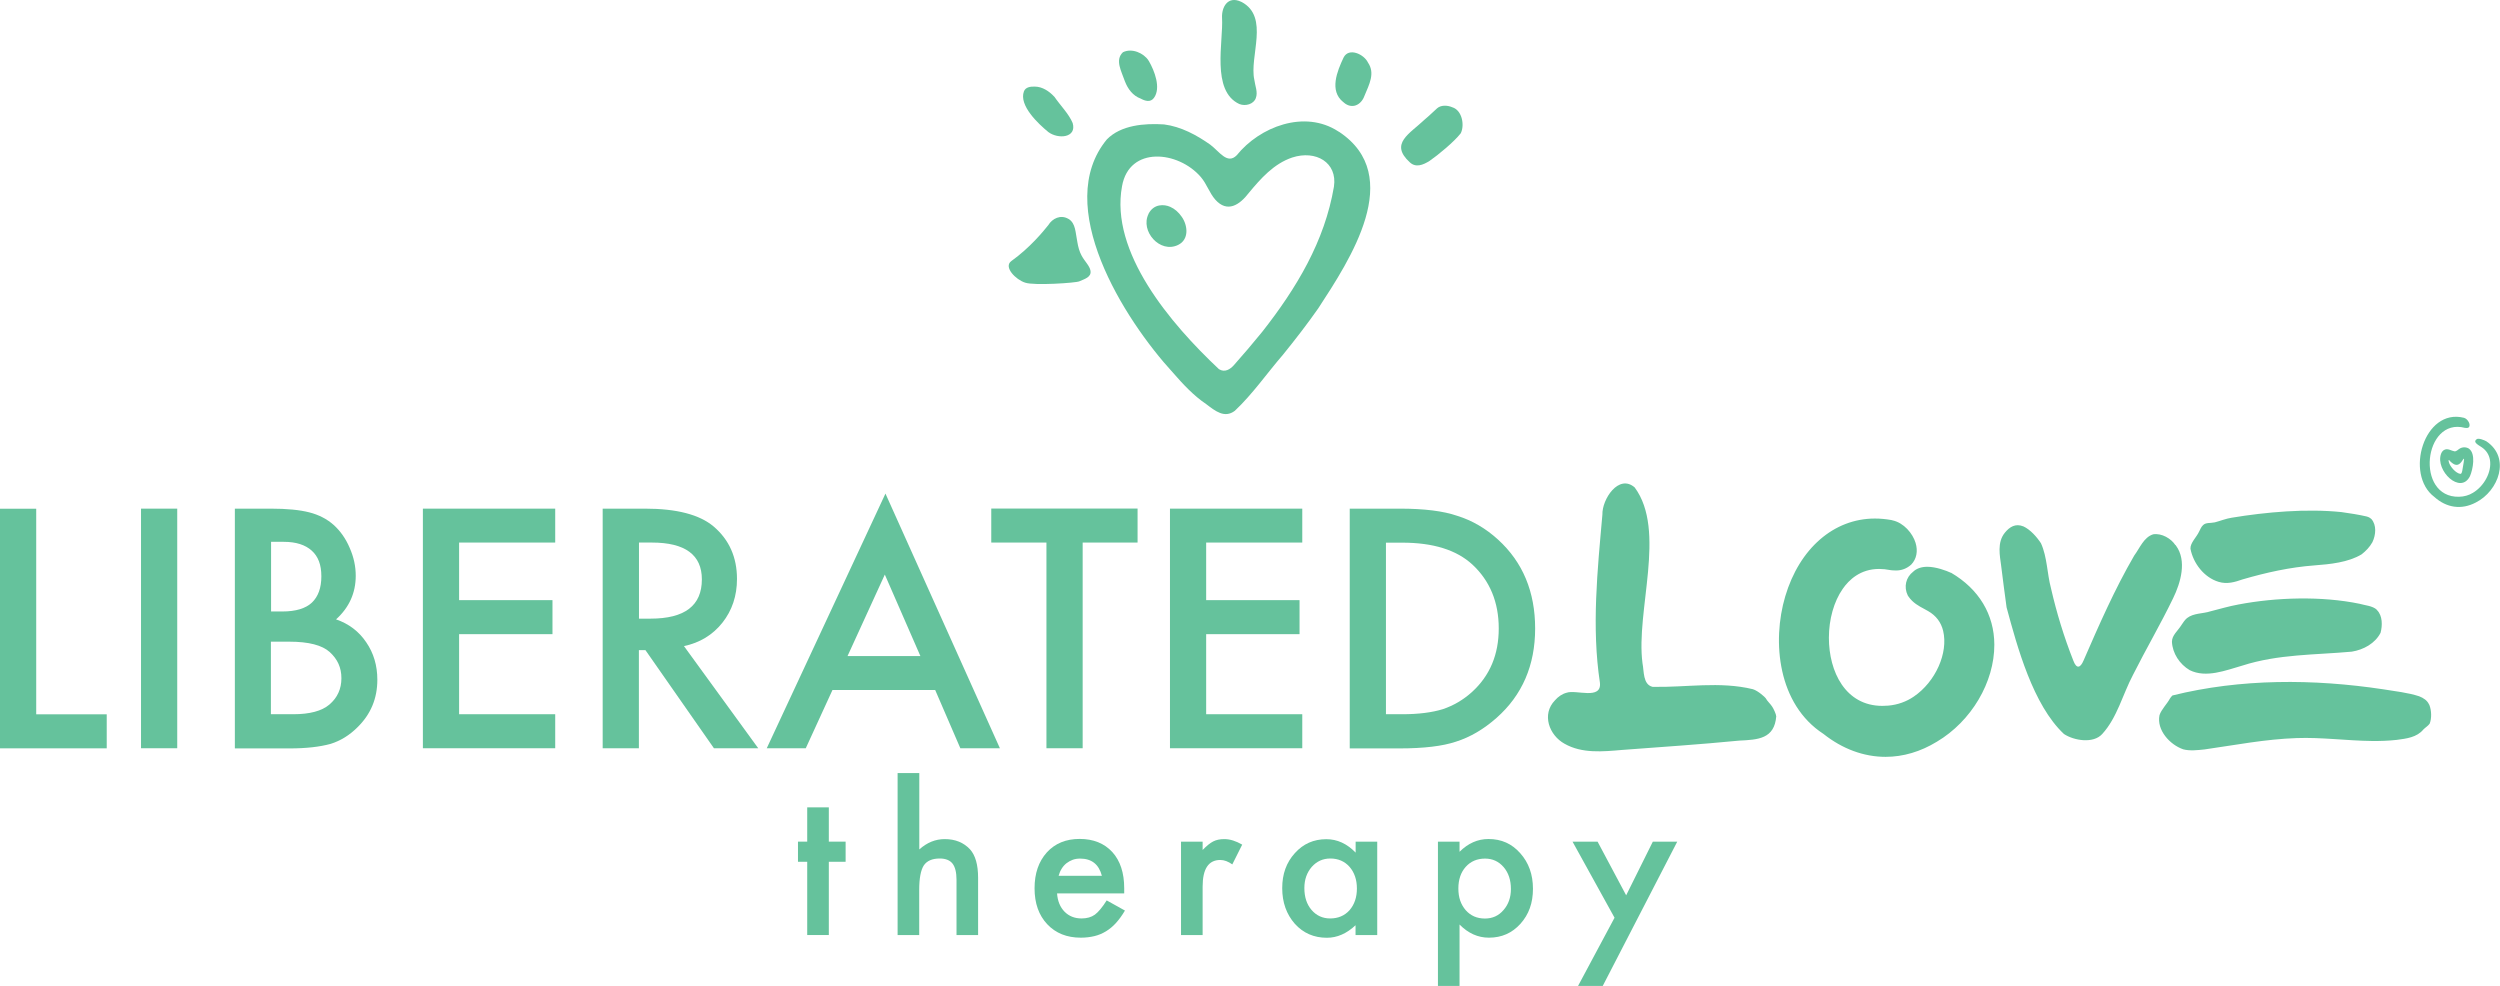 <svg width="142" height="56" viewBox="0 0 142 56" fill="none" xmlns="http://www.w3.org/2000/svg">
<g clip-path="url(#clip0_19_683)">
<path d="M76.062 7.489C79.83 9.993 76.675 14.757 74.881 17.508C74.252 18.409 73.572 19.285 72.876 20.145C71.959 21.206 71.16 22.37 70.139 23.333C69.551 23.776 69.026 23.344 68.51 22.952C67.804 22.478 67.196 21.824 66.639 21.185C63.819 18.116 59.773 11.667 62.871 7.917C63.67 7.103 65 6.995 66.118 7.067C67.087 7.191 67.974 7.675 68.742 8.216C69.263 8.607 69.711 9.364 70.247 8.818C71.551 7.201 74.098 6.212 76.015 7.464L76.056 7.489H76.062ZM71.691 18.852C73.649 16.359 75.242 13.706 75.768 10.6C75.974 9.23 74.742 8.509 73.397 8.947C72.345 9.302 71.603 10.152 70.943 10.945C70.402 11.656 69.706 12.099 69.031 11.342C68.691 10.956 68.551 10.461 68.211 10.06C66.928 8.561 64.139 8.277 63.732 10.575C63.036 14.319 66.479 18.378 69.237 20.969C69.567 21.175 69.876 20.979 70.093 20.732C70.629 20.13 71.17 19.491 71.665 18.883L71.691 18.847V18.852ZM60.701 12.439C61.103 12.692 61.082 13.202 61.196 13.763C61.242 14.026 61.309 14.288 61.433 14.515C61.613 14.85 61.892 15.097 61.938 15.37C62.01 15.746 61.593 15.849 61.309 15.978C61.129 16.071 58.721 16.23 58.232 16.055C57.706 15.896 56.979 15.164 57.443 14.829C58.5 14.072 59.258 13.145 59.541 12.79C59.773 12.408 60.242 12.177 60.68 12.429L60.706 12.444L60.701 12.439ZM65.237 12.151C64.752 13.119 65.881 14.417 66.917 13.912C67.551 13.603 67.469 12.805 67.124 12.316C66.943 12.053 66.727 11.862 66.469 11.749C66.129 11.595 65.531 11.564 65.232 12.151H65.237Z" fill="#65C29C"/>
<path d="M70.479 0.093C69.737 -0.247 69.382 0.407 69.412 1.01C69.495 2.364 68.784 5.161 70.392 5.908C70.747 6.052 71.211 5.913 71.33 5.573C71.459 5.238 71.289 4.878 71.247 4.538C70.948 3.209 72.124 0.968 70.526 0.113L70.485 0.098L70.479 0.093Z" fill="#65C29C"/>
<path d="M82.984 7.541C83.191 7.093 83.046 6.263 82.49 6.093C82.196 5.965 81.835 5.965 81.624 6.155C81.386 6.366 81.191 6.567 80.928 6.784C80.062 7.608 78.917 8.154 80.072 9.215C80.412 9.539 80.825 9.375 81.201 9.138C81.696 8.798 82.608 8.04 82.969 7.572L82.984 7.541Z" fill="#65C29C"/>
<path d="M59.866 5.475C59.603 5.192 59.206 4.919 58.778 4.919C58.526 4.909 58.253 4.95 58.16 5.187C57.856 5.99 58.99 7.046 59.546 7.5C60.103 7.917 61.17 7.834 60.928 6.99C60.711 6.464 60.206 5.965 59.897 5.506L59.866 5.475Z" fill="#65C29C"/>
<path d="M76.33 5.826C76.793 6.222 77.309 5.965 77.495 5.46C77.773 4.79 78.118 4.162 77.701 3.554C77.474 3.075 76.608 2.678 76.314 3.271C75.948 4.049 75.495 5.156 76.293 5.795L76.33 5.82V5.826Z" fill="#65C29C"/>
<path d="M65.237 3.436C64.959 3.013 64.294 2.715 63.783 2.967C63.314 3.41 63.701 4.049 63.897 4.625C64.067 5.063 64.35 5.439 64.789 5.599C65.041 5.738 65.35 5.831 65.546 5.558C65.954 4.996 65.577 4.023 65.258 3.472L65.232 3.441L65.237 3.436Z" fill="#65C29C"/>
<path d="M47.077 48.949V53.11H45.85V48.949H45.325V47.805H45.85V45.858H47.077V47.805H48.031V48.949H47.077Z" fill="#65C29C"/>
<path d="M50.989 43.911H52.216V48.248C52.654 47.856 53.134 47.661 53.66 47.661C54.258 47.661 54.737 47.856 55.098 48.243C55.402 48.583 55.556 49.118 55.556 49.86V53.11H54.33V49.974C54.33 49.551 54.252 49.242 54.103 49.051C53.953 48.861 53.711 48.763 53.376 48.763C52.948 48.763 52.644 48.897 52.469 49.16C52.299 49.428 52.211 49.891 52.211 50.545V53.11H50.984V43.911H50.989Z" fill="#65C29C"/>
<path d="M63.845 50.746H60.041C60.072 51.184 60.216 51.529 60.469 51.787C60.721 52.039 61.041 52.168 61.433 52.168C61.737 52.168 61.989 52.096 62.191 51.951C62.386 51.807 62.608 51.539 62.861 51.143L63.897 51.72C63.737 51.993 63.567 52.224 63.392 52.42C63.216 52.616 63.02 52.776 62.819 52.899C62.613 53.023 62.397 53.115 62.16 53.172C61.922 53.229 61.665 53.26 61.392 53.26C60.598 53.26 59.964 53.007 59.484 52.497C59.005 51.987 58.763 51.308 58.763 50.458C58.763 49.608 58.995 48.938 59.459 48.418C59.928 47.903 60.551 47.651 61.325 47.651C62.098 47.651 62.721 47.898 63.18 48.397C63.629 48.892 63.855 49.577 63.855 50.453V50.741L63.845 50.746ZM62.587 49.747C62.417 49.093 62.005 48.768 61.35 48.768C61.201 48.768 61.062 48.789 60.933 48.835C60.804 48.882 60.685 48.949 60.577 49.031C60.469 49.118 60.376 49.221 60.304 49.34C60.227 49.458 60.17 49.597 60.129 49.747H62.593H62.587Z" fill="#65C29C"/>
<path d="M67.082 47.805H68.309V48.279C68.536 48.042 68.737 47.882 68.907 47.795C69.088 47.702 69.294 47.661 69.541 47.661C69.866 47.661 70.201 47.769 70.557 47.975L69.995 49.098C69.763 48.933 69.536 48.846 69.314 48.846C68.644 48.846 68.309 49.35 68.309 50.36V53.11H67.082V47.805Z" fill="#65C29C"/>
<path d="M76.995 47.805H78.227V53.11H76.995V52.554C76.49 53.028 75.949 53.265 75.366 53.265C74.634 53.265 74.026 53.002 73.547 52.472C73.072 51.931 72.83 51.256 72.83 50.447C72.83 49.639 73.067 48.99 73.547 48.459C74.021 47.929 74.619 47.666 75.335 47.666C75.954 47.666 76.505 47.918 77 48.428V47.81L76.995 47.805ZM74.088 50.442C74.088 50.952 74.222 51.364 74.495 51.684C74.773 52.008 75.129 52.168 75.552 52.168C76.005 52.168 76.371 52.013 76.655 51.699C76.933 51.374 77.072 50.968 77.072 50.468C77.072 49.968 76.933 49.561 76.655 49.237C76.376 48.923 76.01 48.763 75.562 48.763C75.139 48.763 74.789 48.923 74.505 49.242C74.227 49.567 74.088 49.963 74.088 50.442Z" fill="#65C29C"/>
<path d="M82.902 56H81.675V47.805H82.902V48.382C83.387 47.898 83.933 47.656 84.546 47.656C85.278 47.656 85.876 47.923 86.351 48.464C86.83 49 87.072 49.67 87.072 50.483C87.072 51.297 86.835 51.941 86.361 52.472C85.887 52.997 85.294 53.26 84.572 53.26C83.948 53.26 83.397 53.013 82.902 52.513V55.995V56ZM85.82 50.494C85.82 49.984 85.68 49.572 85.407 49.252C85.129 48.928 84.773 48.768 84.351 48.768C83.902 48.768 83.536 48.923 83.253 49.237C82.974 49.551 82.835 49.958 82.835 50.468C82.835 50.978 82.974 51.374 83.253 51.699C83.531 52.013 83.892 52.173 84.345 52.173C84.773 52.173 85.124 52.013 85.397 51.694C85.68 51.374 85.82 50.973 85.82 50.494Z" fill="#65C29C"/>
<path d="M91.706 52.127L89.319 47.805H90.742L92.366 50.854L93.881 47.805H95.268L91.036 56H89.634L91.706 52.127Z" fill="#65C29C"/>
<path d="M2.057 28.891V40.573H6.062V42.505H0V28.896H2.057V28.891Z" fill="#65C29C"/>
<path d="M10.067 28.891V42.5H8.01V28.891H10.067Z" fill="#65C29C"/>
<path d="M13.34 42.5V28.891H15.387C16.299 28.891 17.026 28.963 17.567 29.102C18.113 29.241 18.577 29.483 18.954 29.818C19.335 30.163 19.639 30.596 19.861 31.116C20.093 31.642 20.206 32.167 20.206 32.703C20.206 33.676 19.835 34.505 19.088 35.18C19.809 35.428 20.382 35.86 20.799 36.478C21.222 37.091 21.433 37.802 21.433 38.611C21.433 39.677 21.057 40.573 20.304 41.31C19.851 41.763 19.34 42.077 18.779 42.252C18.16 42.422 17.387 42.51 16.459 42.51H13.345L13.34 42.5ZM15.392 34.732H16.036C16.799 34.732 17.361 34.562 17.717 34.227C18.072 33.887 18.253 33.393 18.253 32.734C18.253 32.074 18.072 31.606 17.706 31.276C17.34 30.946 16.815 30.776 16.119 30.776H15.397V34.732H15.392ZM15.392 40.568H16.66C17.588 40.568 18.273 40.388 18.706 40.022C19.165 39.631 19.392 39.131 19.392 38.523C19.392 37.915 19.17 37.441 18.732 37.04C18.304 36.648 17.536 36.447 16.428 36.447H15.387V40.563L15.392 40.568Z" fill="#65C29C"/>
<path d="M31.536 30.817H26.077V34.088H31.381V36.02H26.077V40.568H31.536V42.5H24.02V28.891H31.536V30.823V30.817Z" fill="#65C29C"/>
<path d="M38.85 36.7L43.067 42.5H40.551L36.66 36.926H36.289V42.5H34.232V28.891H36.639C38.438 28.891 39.737 29.231 40.536 29.906C41.417 30.658 41.861 31.652 41.861 32.883C41.861 33.846 41.582 34.675 41.031 35.371C40.479 36.066 39.747 36.509 38.845 36.7H38.85ZM36.294 35.139H36.948C38.897 35.139 39.866 34.397 39.866 32.909C39.866 31.518 38.917 30.817 37.026 30.817H36.294V35.139Z" fill="#65C29C"/>
<path d="M53.114 39.193H47.284L45.768 42.5H43.552L50.294 28.036L56.794 42.5H54.547L53.119 39.193H53.114ZM52.279 37.266L50.258 32.636L48.139 37.266H52.279Z" fill="#65C29C"/>
<path d="M61.495 30.817V42.5H59.438V30.817H56.304V28.886H64.614V30.817H61.49H61.495Z" fill="#65C29C"/>
<path d="M73.969 30.817H68.51V34.088H73.814V36.02H68.51V40.568H73.969V42.5H66.454V28.891H73.969V30.823V30.817Z" fill="#65C29C"/>
<path d="M76.665 42.5V28.891H79.521C80.892 28.891 81.974 29.025 82.768 29.298C83.619 29.561 84.392 30.014 85.088 30.648C86.495 31.93 87.196 33.614 87.196 35.7C87.196 37.787 86.464 39.486 85 40.779C84.263 41.428 83.495 41.876 82.691 42.129C81.938 42.381 80.871 42.51 79.49 42.51H76.665V42.5ZM78.722 40.568H79.65C80.572 40.568 81.34 40.47 81.954 40.28C82.567 40.074 83.119 39.749 83.614 39.301C84.624 38.379 85.129 37.179 85.129 35.695C85.129 34.212 84.629 32.991 83.629 32.064C82.727 31.235 81.402 30.823 79.65 30.823H78.722V40.573V40.568Z" fill="#65C29C"/>
<path d="M100.892 40.666C100.799 41.974 99.85 42.016 98.784 42.067C96.582 42.283 94.361 42.428 92.129 42.597C91.041 42.69 89.861 42.809 88.871 42.247C87.995 41.768 87.546 40.573 88.325 39.775C88.5 39.574 88.727 39.414 88.984 39.347C89.526 39.157 90.979 39.775 90.876 38.781C90.397 35.628 90.737 32.383 91.016 29.231C90.99 28.361 91.943 26.898 92.85 27.686C94.67 30.148 92.902 34.691 93.294 37.673C93.387 38.127 93.309 38.879 93.866 39.013C95.768 39.054 97.675 38.688 99.562 39.146C99.866 39.239 100.263 39.61 100.289 39.656C100.34 39.744 100.402 39.826 100.469 39.898C100.536 39.971 100.598 40.048 100.655 40.13C100.722 40.218 100.892 40.578 100.881 40.666H100.892ZM123.562 30.962C123.325 30.596 122.789 30.271 122.299 30.349C121.763 30.519 121.546 31.121 121.222 31.559C120.119 33.455 119.222 35.505 118.345 37.519C118.16 37.957 117.943 38.003 117.763 37.519C117.237 36.185 116.814 34.804 116.495 33.408C116.273 32.579 116.283 31.642 115.928 30.859C115.686 30.488 115.314 30.076 114.933 29.901C114.479 29.715 114.149 29.926 113.881 30.251C113.418 30.812 113.598 31.585 113.665 32.131C113.763 32.919 113.866 33.723 113.974 34.5C114.582 36.751 115.474 40.043 117.232 41.691C117.799 42.067 118.902 42.252 119.407 41.691C120.253 40.769 120.572 39.435 121.149 38.343C121.881 36.885 122.727 35.443 123.433 33.98C123.866 33.094 124.227 31.848 123.593 30.988L123.572 30.957L123.562 30.962ZM110.82 32.538C110.546 32.409 109.959 32.193 109.469 32.193C109.129 32.193 108.851 32.296 108.67 32.471C108.253 32.79 108.124 33.336 108.361 33.821L108.402 33.882C108.644 34.238 108.995 34.428 109.299 34.588C109.366 34.624 109.433 34.66 109.521 34.712C109.969 34.969 110.253 35.345 110.371 35.834C110.67 37.091 109.938 38.724 108.706 39.564C108.289 39.852 107.789 40.032 107.258 40.079C107.144 40.089 107.031 40.094 106.918 40.094C104.82 40.094 103.881 38.152 103.881 36.226C103.881 35.18 104.165 34.166 104.665 33.45C105.021 32.934 105.67 32.316 106.732 32.316C106.933 32.316 107.144 32.337 107.381 32.383L107.474 32.394C107.546 32.399 107.619 32.404 107.691 32.404C108.015 32.404 108.304 32.296 108.557 32.069C108.861 31.755 108.948 31.302 108.804 30.833C108.644 30.302 108.139 29.695 107.495 29.556L107.438 29.54C107.119 29.483 106.804 29.453 106.495 29.453C104.165 29.453 102.211 31.147 101.402 33.872C100.634 36.458 100.99 40.012 103.572 41.686C104.649 42.541 105.866 42.989 107.098 42.989C108.103 42.989 109.088 42.695 110.015 42.129C111.974 40.965 113.283 38.75 113.278 36.617C113.273 34.902 112.402 33.455 110.814 32.528L110.82 32.538ZM137.969 40.012C137.871 39.79 137.66 39.646 137.407 39.548C136.784 39.342 136.026 39.26 135.366 39.152C131.402 38.554 127.268 38.539 123.397 39.502C123.345 39.548 123.284 39.62 123.247 39.687C123.093 39.976 122.763 40.3 122.66 40.62C122.485 41.464 123.247 42.299 124.005 42.561C124.376 42.659 124.799 42.613 125.222 42.567C126.964 42.319 128.67 41.984 130.443 41.923C131.866 41.871 133.299 42.072 134.722 42.088C135.201 42.093 135.67 42.077 136.129 42.026C136.686 41.954 137.278 41.882 137.644 41.439C137.763 41.315 137.912 41.238 138.005 41.104C138.124 40.81 138.113 40.362 137.99 40.048L137.974 40.012H137.969ZM135 34.629C134.753 34.408 134.34 34.387 134.021 34.294C131.881 33.851 129.309 33.923 127.139 34.336C126.608 34.433 126.082 34.588 125.557 34.722C125.119 34.866 124.598 34.815 124.222 35.108C124.093 35.216 124 35.361 123.907 35.5C123.701 35.834 123.366 36.082 123.366 36.453C123.397 37.107 123.804 37.73 124.376 38.065C125.309 38.528 126.423 38.075 127.361 37.807C129.412 37.148 131.485 37.205 133.582 37.014C134.253 36.906 134.907 36.545 135.216 35.943C135.325 35.536 135.335 34.974 135.015 34.655L134.99 34.629H135ZM134.675 29.463C134.613 29.411 134.552 29.37 134.418 29.334C134.021 29.241 133.423 29.143 132.995 29.087C131.01 28.881 128.722 29.082 126.763 29.406C126.443 29.453 126.103 29.592 125.804 29.669C125.541 29.726 125.299 29.669 125.139 29.823C125.036 29.916 124.974 30.06 124.912 30.189C124.768 30.509 124.402 30.833 124.418 31.168C124.577 32.002 125.196 32.801 126.015 33.048C126.5 33.197 126.938 33.063 127.381 32.909C128.711 32.522 130.072 32.218 131.454 32.115C132.34 32.049 133.381 31.946 134.139 31.487C134.387 31.291 134.588 31.085 134.753 30.797C134.954 30.375 134.995 29.823 134.696 29.483L134.68 29.468L134.675 29.463Z" fill="#65C29C"/>
<path d="M139.964 23.735C140.18 23.797 140.366 24.147 140.222 24.276C140.16 24.322 140.088 24.312 140.005 24.302C137.655 23.684 137.17 28.278 139.675 28.216C139.959 28.211 140.232 28.134 140.464 27.99C141.082 27.624 141.546 26.82 141.428 26.115C141.376 25.831 141.227 25.579 140.954 25.399C140.84 25.316 140.675 25.244 140.603 25.121C140.572 25.054 140.613 24.992 140.665 24.956C140.758 24.858 141.103 24.997 141.222 25.064C142.629 26.007 141.912 27.892 140.629 28.541C139.809 28.974 138.959 28.845 138.273 28.227C136.567 26.949 137.686 23.163 139.948 23.73H139.959L139.964 23.735Z" fill="#65C29C"/>
<path d="M140.237 25.486C140.634 25.765 140.464 26.661 140.294 27.047C139.753 28.124 138.315 26.723 138.65 25.78C138.691 25.672 138.758 25.579 138.856 25.543C139.036 25.456 139.253 25.61 139.413 25.636C139.541 25.646 139.624 25.522 139.727 25.471C139.882 25.383 140.088 25.389 140.232 25.481H140.237V25.486ZM139.114 26.14C139.093 26.115 139.077 26.14 139.077 26.161C139.077 26.187 139.088 26.228 139.098 26.259C139.16 26.491 139.485 26.887 139.758 26.918C139.83 26.898 139.835 26.81 139.856 26.743C139.882 26.609 139.907 26.429 139.933 26.29C139.949 26.182 139.99 25.976 139.913 26.084C139.773 26.316 139.603 26.517 139.335 26.336C139.175 26.228 139.119 26.14 139.119 26.14H139.114Z" fill="#65C29C"/>
</g>
<defs>
<clipPath id="clip0_19_683">
<rect width="142" height="56" fill="white"/>
</clipPath>
</defs>
</svg>
